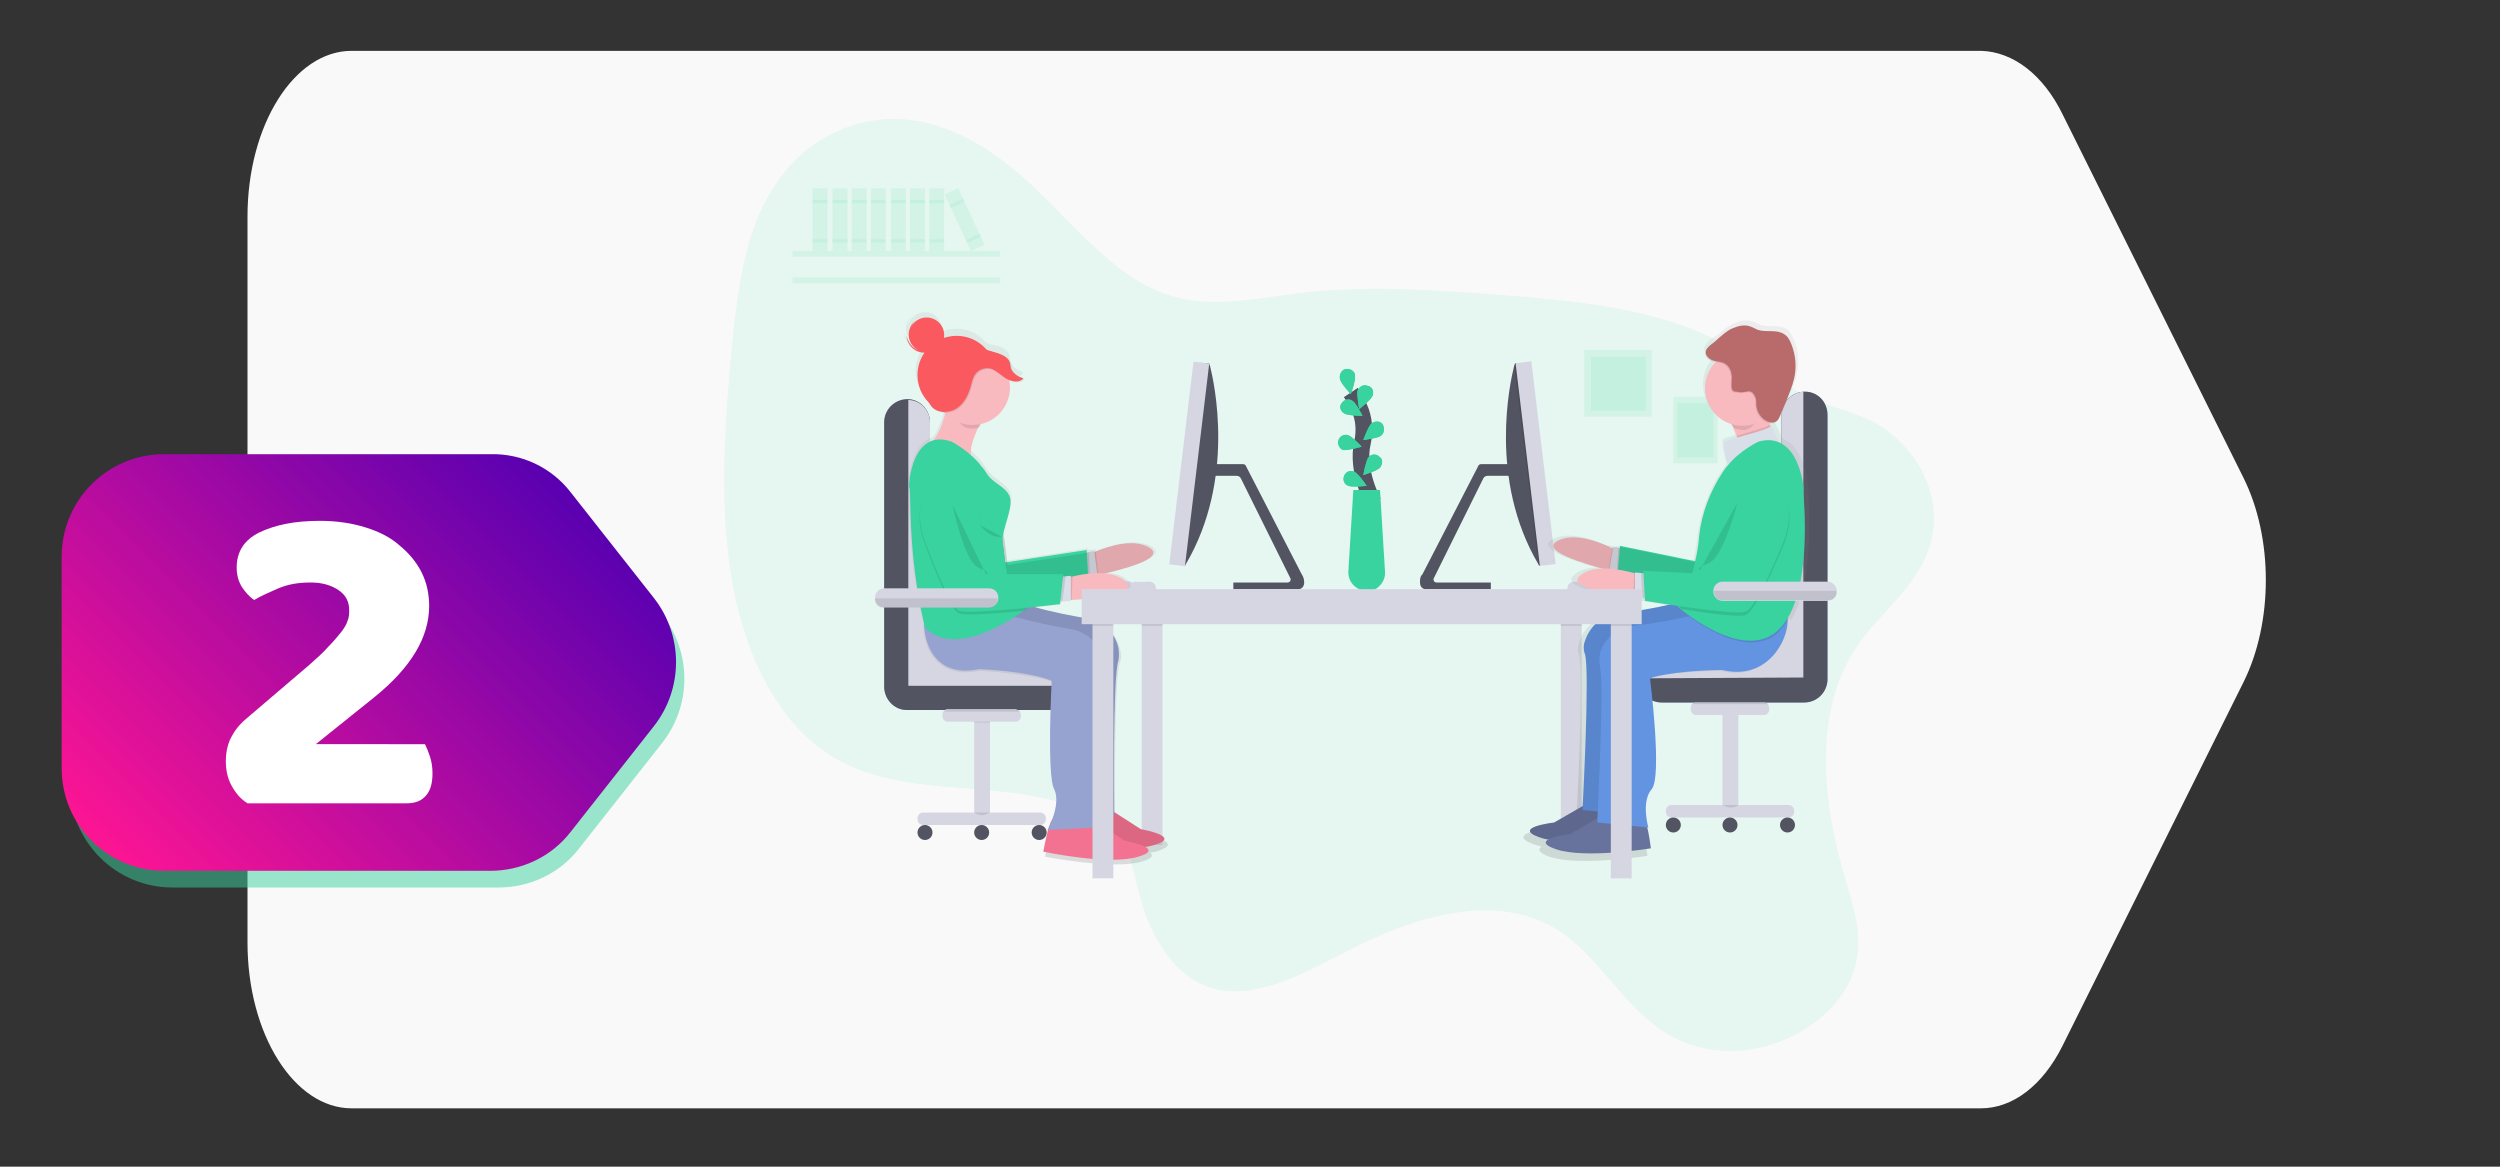 <?xml version="1.0" encoding="utf-8"?>
<!-- Generator: Adobe Illustrator 23.0.1, SVG Export Plug-In . SVG Version: 6.00 Build 0)  -->
<svg version="1.1" id="Camada_1" xmlns="http://www.w3.org/2000/svg" xmlns:xlink="http://www.w3.org/1999/xlink" x="0px" y="0px"
	 viewBox="0 0 300 140" style="enable-background:new 0 0 300 140;" xml:space="preserve">
<rect x="0" y="0" width="300" height="140" fill="#333333" stroke="none"/>
<style type="text/css">
	.st0{fill:#F9F9F9;}
	.st1{fill:#38D39F;fill-opacity:0.5;}
	.st2{fill:url(#SVGID_1_);}
	.st3{enable-background:new    ;}
	.st4{fill:#FFFFFF;}
	.st5{opacity:0.1;fill:#38D39F;enable-background:new    ;}
	.st6{fill:#D6D6E3;}
	.st7{fill:#AEBEE1;}
	.st8{fill:#535461;}
	.st9{opacity:0.1;enable-background:new    ;}
	.st10{fill:#E3EDF9;}
	.st11{fill:url(#SVGID_2_);}
	.st12{fill:#F8B9BF;}
	.st13{fill:#D9DFE8;}
	.st14{fill:#38D39F;}
	.st15{opacity:0.1;}
	.st16{fill:#68739D;}
	.st17{fill:#6394E2;}
	.st18{fill:#B96B6B;}
	.st19{fill:none;stroke:#535461;stroke-width:2;stroke-miterlimit:10;}
	.st20{fill:url(#SVGID_3_);}
	.st21{fill:#FA595F;}
	.st22{fill:#F37291;}
	.st23{fill:#96A2D0;}
</style>
<g>
	<g>
		<path class="st0" d="M247.5,13.7l21.7,43.6c3.6,7.2,3.6,17.4,0,24.6l-21.7,43.6c-2.4,4.8-6,7.5-9.8,7.5H42.2
			c-6.9,0-12.5-8.9-12.5-19.9V26c0-11,5.6-19.9,12.5-19.9h195.5C241.6,6.2,245.2,9,247.5,13.7z"/>
		<path class="st1" d="M69.5,61.1l10,12.7c3.5,4.5,3.5,10.8,0,15.3l-10,12.7c-2.3,3-5.9,4.7-9.7,4.7H20.7c-6.8,0-12.3-5.5-12.3-12.3
			V68.8c0-6.8,5.5-12.3,12.3-12.3h39.1C63.6,56.4,67.2,58.1,69.5,61.1z"/>
		
			<linearGradient id="SVGID_1_" gradientUnits="userSpaceOnUse" x1="2089.973" y1="413.016" x2="2139.695" y2="462.737" gradientTransform="matrix(0 -1 1 0 -398.58 2194.309)">
			<stop  offset="0" style="stop-color:#FD1593"/>
			<stop  offset="1" style="stop-color:#5900B1"/>
		</linearGradient>
		<path class="st2" d="M68.5,59.1l10,12.7c3.5,4.5,3.5,10.8,0,15.3l-10,12.7c-2.3,3-5.9,4.7-9.7,4.7H19.7c-6.8,0-12.3-5.5-12.3-12.3
			V66.8c0-6.8,5.5-12.3,12.3-12.3h39.1C62.6,54.4,66.2,56.1,68.5,59.1z"/>
	</g>
	<g class="st3">
		<path class="st4" d="M38.4,62.5c2.1,0,3.9,0.3,5.5,0.8s3,1.2,4.1,2.2c1.1,0.9,2,2,2.6,3.2s0.9,2.6,0.9,4c0,3.8-2.2,7.4-6.5,10.9
			l-7.1,5.7H51c0.2,0.4,0.4,0.9,0.6,1.5c0.2,0.6,0.3,1.3,0.3,2c0,1.3-0.3,2.2-0.9,2.8c-0.6,0.6-1.3,0.8-2.3,0.8h-19
			c-0.8-0.5-1.4-1.2-1.9-2.1s-0.7-1.9-0.7-3c0-1.2,0.3-2.3,0.8-3.1c0.5-0.9,1.1-1.5,1.7-2l7.5-6.4c0.9-0.8,1.7-1.5,2.3-2.2
			c0.6-0.6,1.1-1.2,1.5-1.7s0.7-1,0.8-1.4c0.2-0.4,0.2-0.9,0.2-1.3c0-1-0.4-1.8-1.3-2.4c-0.9-0.6-2-0.9-3.3-0.9
			c-1.5,0-2.7,0.2-3.9,0.7c-1.1,0.5-2.1,0.9-2.9,1.4c-0.6-0.4-1.1-1-1.5-1.6c-0.4-0.7-0.6-1.4-0.6-2.3c0-1.9,0.9-3.3,2.7-4.2
			C33,63,35.3,62.5,38.4,62.5z"/>
	</g>
</g>
<g>
	<title>co-working</title>
	<path class="st5" d="M222.8,77.6c-5.4,8-4,19.2-1.3,28.1c0.9,3,1.9,6.1,1.3,9.4c-0.7,4-3.8,7.1-6.9,8.8c-5.7,3.2-12.3,2.9-17.1-0.7
		c-4.2-3.1-7.1-8.3-11.4-11.3c-7.2-4.9-16.8-2.3-25.1,1.9c-5.9,3-12.3,6.8-17.9,4.4c-3.9-1.7-6.5-6.2-7.7-11c-0.6-2.3-1-4.9-2.3-6.7
		c-0.8-1.1-1.8-1.8-2.9-2.4c-9.8-5.5-22.8-1.4-32.2-7.7c-6.4-4.2-10.2-12.6-11.6-21.6S87,50.3,87.9,40.9c0.7-6.7,1.6-13.8,5.4-19.1
		c3.9-5.7,10.3-8.1,15.9-7.4c5.6,0.7,10.6,4,14.9,8.1c5.4,5.1,10.3,11.5,17.1,13.2c4.7,1.2,9.7,0.1,14.6-0.5
		c8.2-1,16.3-0.4,24.3,0.2c7.7,0.6,15.5,1.3,22.7,4c5.1,1.9,9.1,5.6,13.9,8.1c3.1,1.6,6.6,1.9,9.5,4c3.6,2.6,6.8,7.3,5.6,13.2
		C230.4,70.3,225.6,73.4,222.8,77.6z"/>
	<rect x="200.8" y="47.6" class="st5" width="5.3" height="8"/>
	<rect x="201.3" y="48.4" class="st5" width="4.3" height="6.5"/>
	<rect x="190.1" y="42" class="st5" width="8.1" height="8"/>
	<rect x="190.9" y="42.8" class="st5" width="6.6" height="6.5"/>
	<rect x="95.1" y="30.1" class="st5" width="24.9" height="0.7"/>
	<rect x="95.1" y="33.3" class="st5" width="24.9" height="0.7"/>
	<rect x="137" y="73" class="st6" width="2.5" height="28.4"/>
	<path class="st7" d="M213.8,76V49.8c0-1.5,1.2-2.8,2.8-2.8l0,0c1.5,0,2.7,1.2,2.7,2.8v31.7c0,1.5-1.2,2.8-2.8,2.8l0,0h-17.1
		c-1.5,0-2.8-1.2-2.8-2.8l0,0l0,0c0-1.5,1.2-2.8,2.8-2.8l0,0H211C212.6,78.8,213.8,77.5,213.8,76z"/>
	<path class="st8" d="M213.8,76V49.8c0-1.5,1.2-2.8,2.8-2.8l0,0c1.5,0,2.7,1.2,2.7,2.8v31.7c0,1.5-1.2,2.8-2.8,2.8l0,0h-17.1
		c-1.5,0-2.8-1.2-2.8-2.8l0,0l0,0c0-1.5,1.2-2.8,2.8-2.8l0,0H211C212.6,78.8,213.8,77.5,213.8,76z"/>
	<path class="st6" d="M196.7,81.4c0.1-1.5,1.3-2.6,2.7-2.6H211c1.5,0,2.8-1.2,2.8-2.8l0,0V49.8c0-1.5,1.2-2.7,2.6-2.8v34.3
		L196.7,81.4L196.7,81.4z"/>
	<path class="st7" d="M111.6,76.9V50.7c0-1.5-1.2-2.8-2.7-2.8l0,0c-1.5,0-2.8,1.2-2.8,2.8v31.7c0,1.5,1.2,2.8,2.7,2.8l0,0h17.1
		c1.5,0,2.8-1.2,2.8-2.8l0,0c0-1.5-1.2-2.8-2.8-2.8h-11.6C112.9,79.7,111.6,78.4,111.6,76.9L111.6,76.9z"/>
	<path class="st8" d="M111.6,76.9V50.7c0-1.5-1.2-2.8-2.7-2.8l0,0c-1.5,0-2.8,1.2-2.8,2.8v31.7c0,1.5,1.2,2.8,2.7,2.8l0,0h17.1
		c1.5,0,2.8-1.2,2.8-2.8l0,0c0-1.5-1.2-2.8-2.8-2.8h-11.6C112.9,79.7,111.6,78.4,111.6,76.9L111.6,76.9z"/>
	<path class="st6" d="M128.7,82.3c-0.1-1.5-1.3-2.6-2.7-2.6h-11.6c-1.5,0-2.8-1.2-2.8-2.8l0,0V50.7c0-1.5-1.2-2.7-2.6-2.7v34.3
		H128.7z"/>
	<rect x="187.3" y="73" class="st6" width="2.5" height="29.1"/>
	<rect x="137" y="73" class="st9" width="2.5" height="2.1"/>
	<rect x="187.3" y="73" class="st9" width="2.5" height="2.1"/>
	<path class="st9" d="M146.1,55.7c0,0.4-0.1,0.9-0.2,1.4h-0.4v-1.4H146.1z"/>
	<path class="st8" d="M156.5,69.9c0,0.5-0.3,0.8-0.7,0.8H148v-0.8h6.5c0.3,0,0.5-0.3,0.3-0.6l-5.9-11.9c-0.1-0.2-0.3-0.3-0.5-0.3
		h-2.9v-1.4h3.7c0.1,0,0.3,0.1,0.3,0.2l6.7,13C156.4,69.2,156.5,69.5,156.5,69.9z"/>
	<path class="st8" d="M142.3,67.7l-0.1,0.2l-1-0.7l3.1-23.6h0.8c0,0,0,0.1,0.1,0.3C145.7,45.9,148.3,57.5,142.3,67.7z"/>
	<path class="st9" d="M145.1,43.9l-2.9,23.8l-0.1,0.2l-1-0.7l3.1-23.6h0.8C145,43.6,145.1,43.7,145.1,43.9z"/>
	
		<rect x="130.4" y="54.7" transform="matrix(0.119 -0.993 0.993 0.119 70.474 190.699)" class="st6" width="24.5" height="1.9"/>
	<path class="st10" d="M133.9,69.9c0,0.1-0.1,0.2-0.2,0.2h-0.3c-0.1,0-0.2-0.1-0.2-0.2l0,0c0-0.1,0.1-0.2,0.2-0.2h0.3
		C133.8,69.7,133.8,69.7,133.9,69.9C133.9,69.8,133.9,69.9,133.9,69.9z"/>
	<path class="st10" d="M134.9,69.9c0,0.1-0.1,0.2-0.2,0.2h-0.3c-0.1,0-0.2-0.1-0.2-0.2c0,0,0,0,0-0.1c0,0,0-0.1,0.1-0.1
		c0,0,0.1-0.1,0.2-0.1h0.3C134.7,69.7,134.8,69.7,134.9,69.9C134.9,69.8,134.9,69.8,134.9,69.9z"/>
	<path class="st10" d="M135.8,69.9c0,0.1-0.1,0.2-0.2,0.2h-0.3c-0.1,0-0.2-0.1-0.2-0.2v-0.1c0-0.1,0.1-0.1,0.2-0.1h0.3
		C135.7,69.7,135.8,69.8,135.8,69.9L135.8,69.9L135.8,69.9z"/>
	<path class="st10" d="M136.8,69.9c0,0.1-0.1,0.2-0.2,0.2h-0.3c-0.1,0-0.2-0.1-0.2-0.2v-0.1l0,0c0,0,0.1-0.1,0.2-0.1h0.3
		C136.7,69.7,136.7,69.7,136.8,69.9C136.7,69.8,136.8,69.8,136.8,69.9z"/>
	<path class="st9" d="M133.9,69.8C133.9,69.8,133.9,69.9,133.9,69.8c0,0.2-0.1,0.3-0.2,0.3h-0.3c-0.1,0-0.2-0.1-0.2-0.2l0,0
		L133.9,69.8z"/>
	<path class="st9" d="M134.9,69.8L134.9,69.8c0,0.2-0.1,0.3-0.2,0.3h-0.3c-0.1,0-0.2-0.1-0.2-0.2c0,0,0,0,0-0.1L134.9,69.8z"/>
	<path class="st9" d="M135.7,69.8L135.7,69.8c0,0.2-0.1,0.3-0.2,0.3h-0.3c-0.1,0-0.2-0.1-0.2-0.2v-0.1H135.7z"/>
	<path class="st9" d="M136.8,69.9c0,0.1-0.1,0.2-0.2,0.2h-0.3c-0.1,0-0.2-0.1-0.2-0.2v-0.1L136.8,69.9
		C136.7,69.8,136.8,69.8,136.8,69.9z"/>
	<path class="st6" d="M138.7,70.8h-6.4v-0.3c0-0.3,0.2-0.5,0.5-0.5l5.1-0.2c0.4,0,0.8,0.3,0.8,0.7l0,0L138.7,70.8z"/>
	<path class="st8" d="M170.4,69.9c0,0.5,0.3,0.8,0.7,0.8h7.8v-0.8h-6.5c-0.3,0-0.5-0.3-0.3-0.6l5.9-11.9c0.1-0.2,0.3-0.3,0.5-0.3
		h2.9v-1.4h-3.7c-0.1,0-0.3,0.1-0.3,0.2l-6.7,13C170.4,69.2,170.4,69.5,170.4,69.9z"/>
	<path class="st8" d="M184.6,67.7l0.1,0.2l1-0.7l-3.1-23.6h-0.8c0,0,0,0.1-0.1,0.3C181.2,45.9,178.6,57.5,184.6,67.7z"/>
	<path class="st9" d="M181.7,43.9l2.9,23.8l0.1,0.2l1-0.7l-3.1-23.6h-0.8C181.8,43.6,181.8,43.7,181.7,43.9z"/>
	
		<rect x="183.3" y="43.4" transform="matrix(0.993 -0.119 0.119 0.993 -5.31 22.302)" class="st6" width="1.9" height="24.5"/>
	<path class="st10" d="M193,69.9c0,0.1,0.1,0.2,0.2,0.2h0.3c0.1,0,0.2-0.1,0.2-0.2l0,0l0,0c0-0.1-0.1-0.2-0.2-0.2h-0.3
		C193.1,69.7,193,69.7,193,69.9C193,69.8,193,69.9,193,69.9z"/>
	<path class="st10" d="M192,69.9c0,0.1,0.1,0.2,0.2,0.2h0.3c0.1,0,0.2-0.1,0.2-0.2l0,0c0,0,0,0,0-0.1c0,0,0-0.1-0.1-0.1
		c0,0-0.1-0.1-0.2-0.1h-0.3C192.1,69.7,192,69.7,192,69.9C192,69.8,192,69.8,192,69.9z"/>
	<path class="st10" d="M191.1,69.9c0,0.1,0.1,0.2,0.2,0.2h0.3c0.1,0,0.2-0.1,0.2-0.2l0,0v-0.1c0-0.1-0.1-0.1-0.2-0.1h-0.3
		C191.2,69.7,191.1,69.8,191.1,69.9L191.1,69.9L191.1,69.9z"/>
	<path class="st10" d="M190.1,69.9c0,0.1,0.1,0.2,0.2,0.2h0.3c0.1,0,0.2-0.1,0.2-0.2v-0.1l0,0c0,0-0.1-0.1-0.2-0.1h-0.3
		C190.2,69.7,190.2,69.7,190.1,69.9C190.1,69.8,190.1,69.8,190.1,69.9z"/>
	<path class="st9" d="M193,69.8C193,69.8,193,69.9,193,69.8c0,0.2,0.1,0.3,0.2,0.3h0.3c0.1,0,0.2-0.1,0.2-0.2l0,0l0,0L193,69.8z"/>
	<path class="st9" d="M192,69.8L192,69.8c0,0.2,0.1,0.3,0.2,0.3h0.3c0.1,0,0.2-0.1,0.2-0.2l0,0c0,0,0,0,0-0.1L192,69.8z"/>
	<path class="st9" d="M191.1,69.8L191.1,69.8c0,0.2,0.1,0.3,0.2,0.3h0.3c0.1,0,0.2-0.1,0.2-0.2l0,0v-0.1H191.1z"/>
	<path class="st9" d="M190.1,69.9c0,0.1,0.1,0.2,0.2,0.2h0.3c0.1,0,0.2-0.1,0.2-0.2v-0.1L190.1,69.9
		C190.1,69.8,190.1,69.8,190.1,69.9z"/>
	<path class="st6" d="M188.1,70.8h6.4v-0.3c0-0.3-0.2-0.5-0.5-0.5l-5.1-0.2c-0.4,0-0.8,0.3-0.8,0.7l0,0L188.1,70.8z"/>
	
		<linearGradient id="SVGID_2_" gradientUnits="userSpaceOnUse" x1="236.041" y1="163.851" x2="236.041" y2="97.14" gradientTransform="matrix(1 9.000000e-02 -9.000000e-02 1 -23.37 -80.86)">
		<stop  offset="0" style="stop-color:#808080;stop-opacity:0.25"/>
		<stop  offset="0.54" style="stop-color:#808080;stop-opacity:0.12"/>
		<stop  offset="1" style="stop-color:#808080;stop-opacity:0.1"/>
	</linearGradient>
	<path class="st11" d="M215,74.3c3-5.1,1.9-15.3,2-15.5s-0.3-5-3.1-6.2c-0.5-1-1-2.1-1-2.1s-0.1,0.1-0.2,0.1c0-0.1,0-0.1-0.1-0.2
		c0-0.1-0.1-0.2-0.1-0.3c0.1,0,0.2,0,0.2,0.1c0.2,0.1,0.4,0,0.6-0.1c0.1,0,0.1-0.1,0.2-0.1c0.2-0.1,0.3-0.4,0.4-0.6l0.8-1.9
		c0.4-0.9,0.7-1.7,0.9-2.6c0.3-1.4,0.2-2.8-0.3-4.1c-0.2-0.5-0.5-1-0.9-1.3c-0.9-0.6-2.1-0.2-3.1-0.5c-0.3-0.1-0.6-0.3-1-0.4
		c-0.7-0.3-1.5-0.1-2.2,0.2s-1.3,0.8-1.9,1.3c-0.3,0.2-0.8,0.5-1.1,0.8s-0.6,0.6-0.6,1c0.1,0.5,0.6,0.8,1,0.9c0.1,0,0.2,0,0.2,0
		c-1.8,1.8-1.8,4.8,0,6.6c0.5,0.5,1.2,0.9,1.9,1.2c0.2,0.5,0.5,0.9,0.6,1.4c0,0.1,0,0.1,0.1,0.2c-0.8,0.2-1.4,0.4-1.5,0.5
		c-0.4,0.3,0.4,3,0.4,3c-0.2,0.3-0.4,0.5-0.6,0.8c-1.6,2.4-2.5,5-2.9,7.8c-0.1,1-0.3,2.1-0.5,3.1l-9.3-1.9v0.2l-0.2-0.1l0,0
		l-0.7-0.2v0.2l-0.1-0.1c-1.7-0.8-4.6-1.8-6.6-0.8c-2.1,1.1,2.4,2.6,5.3,3.4c-1,0-1.9,0.3-2.6,0.8c-2.1,1.6,3.8,2.4,6.6,2.7h0.1v0.1
		l1,0.1h0.2v0.3c0,0,1.4,0.2,3.2,0.5c-2.1,0.5-4.7,0.9-6.5,1.1c-1.9,0.2-3.6,1.6-4.1,3.4c-0.2,0.5-0.2,1.1,0,1.6
		c0.5,1.9-0.1,15.7-0.3,18.7l-3.4,2c0,0-5.3,0.6-1.8,1.9c0.3,0.1,0.6,0.2,1,0.3c-0.5,0.3-0.4,0.7,0.9,1.2c3.5,1.2,11.8-0.1,11.8-0.1
		s-0.2-1.5-0.5-2.7h0.1c0,0-0.9-3.2,0.4-4.8s-0.2-13.7-0.2-13.7s2.3-0.9,9-1c5.4,1.4,8.1-3.6,8.1-6.2C215,74.4,215,74.3,215,74.3z"
		/>
	<path class="st12" d="M194.8,66.4l-0.6,2.3c0,0-0.5-0.1-1.3-0.3c-2.6-0.7-8.2-2.3-6-3.5c1.9-1,4.7,0,6.4,0.8
		c0.6,0.3,1.1,0.5,1.3,0.7C194.8,66.4,194.8,66.4,194.8,66.4z"/>
	<path class="st9" d="M194.7,67.1l-0.4,1.7c0,0-0.5-0.1-1.3-0.3l0.5-2.8c0.6,0.3,1.1,0.5,1.3,0.7L194.7,67.1z"/>
	<polygon class="st13" points="194.7,68.9 193.1,68.5 193.6,65.6 194.9,65.9 	"/>
	<polygon class="st9" points="194.7,68.9 194,68.7 194.2,65.7 194.9,65.9 	"/>
	<path class="st14" d="M210.2,56.7c0,0-3.1-1.8-4.5,3.3s-1.5,7.5-1.5,7.5l-9.8-2l-0.3,3.6c0,0,10.4,3.4,11.7,3.1
		c1.3-0.2,5.6-7.4,5.6-7.4S215.4,59.3,210.2,56.7z"/>
	<g class="st15">
		<path d="M194.8,66.4l-0.6,2.3c0,0-0.5-0.1-1.3-0.3c-2.6-0.7-8.2-2.3-6-3.5c1.9-1,4.7,0,6.4,0.8c0.6,0.3,1.1,0.5,1.3,0.7
			C194.8,66.4,194.8,66.4,194.8,66.4z"/>
		<path class="st9" d="M194.7,67.1l-0.4,1.7c0,0-0.5-0.1-1.3-0.3l0.5-2.8c0.6,0.3,1.1,0.5,1.3,0.7L194.7,67.1z"/>
		<polygon points="194.7,68.9 193.1,68.5 193.6,65.6 194.9,65.9 		"/>
		<polygon class="st9" points="194.7,68.9 194,68.7 194.2,65.7 194.9,65.9 		"/>
		<path d="M210.2,56.8c0,0-3.1-1.8-4.5,3.3s-1.5,7.5-1.5,7.5l-9.8-2l-0.3,3.6c0,0,10.4,3.4,11.7,3.1c1.3-0.2,5.6-7.4,5.6-7.4
			S215.4,59.5,210.2,56.8z"/>
	</g>
	<path class="st16" d="M190.5,96.4l-4,2.3c0,0-5.2,0.6-1.7,1.8s11.4-0.1,11.4-0.1s-0.4-3.6-1.1-4.1
		C194.6,95.9,190.5,96.4,190.5,96.4z"/>
	<path class="st17" d="M206.1,70.6c0,0-2,1-5.5,1.9c-2.1,0.5-4.6,0.9-6.4,1.1c-1.9,0.2-3.4,1.5-4,3.3c-0.2,0.5-0.2,1.1,0,1.6
		c0.6,2.1-0.3,18.7-0.3,18.7l6.1,0.6c0,0-0.8-3.1,0.4-4.6s-0.2-13.3-0.2-13.3s2.2-0.9,8.7-1c6.1,1.6,8.6-5.1,7.6-7
		S206.1,70.6,206.1,70.6z"/>
	<g class="st15">
		<path d="M190.5,96.4l-4,2.3c0,0-5.2,0.6-1.7,1.8s11.4-0.1,11.4-0.1s-0.4-3.6-1.1-4.1C194.6,95.9,190.5,96.4,190.5,96.4z"/>
		<path d="M206.1,70.6c0,0-2,1-5.5,1.9c-2.1,0.5-4.6,0.9-6.4,1.1c-1.9,0.2-3.4,1.5-4,3.3c-0.2,0.5-0.2,1.1,0,1.6
			c0.6,2.1-0.3,18.7-0.3,18.7l6.1,0.6c0,0-0.8-3.1,0.4-4.6s-0.2-13.3-0.2-13.3s2.2-0.9,8.7-1c6.1,1.6,8.6-5.1,7.6-7
			S206.1,70.6,206.1,70.6z"/>
	</g>
	<path class="st16" d="M192.4,97.8l-4,2.3c0,0-5.2,0.6-1.7,1.8s11.4-0.1,11.4-0.1s-0.4-3.6-1.1-4.1
		C196.5,97.3,192.4,97.8,192.4,97.8z"/>
	<path class="st17" d="M206.7,80.4c-6.6,0.1-8.7,1-8.7,1s1.5,11.8,0.2,13.3s-0.4,4.6-0.4,4.6l-6.1-0.6c0,0,0-0.2,0-0.5
		c0.1-2.9,0.8-16.3,0.3-18.2c-0.1-0.5-0.1-1.1,0-1.6c0.5-1.8,2.1-3.1,4-3.3c1.8-0.2,4.4-0.6,6.4-1.1h0.1c3.5-0.9,5.4-1.9,5.4-1.9
		s5.5-0.5,6.4,1.4c0.1,0.3,0.2,0.6,0.2,0.9C214.6,76.9,212,81.7,206.7,80.4z"/>
	<path class="st12" d="M197.6,69.3l-0.2,2.4c0,0-0.5,0-1.3-0.1c-2.7-0.3-8.4-1.1-6.4-2.6c1.7-1.3,4.7-0.7,6.5-0.2
		C196.8,69,197.3,69.2,197.6,69.3C197.6,69.3,197.6,69.3,197.6,69.3z"/>
	<path class="st12" d="M213.7,53.6c0,0-0.8,0.6-1.8,1.3c-1.1,0.2-2.3,0.4-3.3,0.6c0.3-1,0.1-2.2-0.2-3.2c-0.4-1.1-0.9-2.1-1.6-3
		l5.5-1.7c-0.4,1.1-0.2,2.3,0.1,3.4C212.7,52,213.1,52.8,213.7,53.6z"/>
	<path class="st9" d="M197.5,70l-0.2,1.7c0,0-0.5,0-1.3-0.1l0.1-2.8c0.6,0.2,1.1,0.4,1.4,0.5V70z"/>
	<polygon class="st13" points="197.8,71.8 196.2,71.7 196.2,68.7 197.5,68.8 	"/>
	<path class="st9" d="M213.7,53.6c0,0-0.8,0.6-1.8,1.3c-1.1,0.2-2.3,0.4-3.3,0.6c0.3-1,0.1-2.2-0.2-3.2c1.3-0.4,3.3-0.9,4-1.3
		C212.7,52,213.1,52.8,213.7,53.6z"/>
	<path class="st13" d="M212.6,51.1c0,0,0.9,2.1,1.5,3s-6.7,1.8-6.7,1.8s-0.8-2.6-0.4-2.9C207.3,52.7,212,51.7,212.6,51.1z"/>
	<path class="st9" d="M214.6,74.3c-0.3,0.5-0.7,1-1.1,1.5c-3.2,3.1-8.5-0.1-10.9-1.9C206.1,73,208,72,208,72s5.5-0.5,6.4,1.4
		C214.5,73.7,214.6,74,214.6,74.3z"/>
	<path class="st14" d="M213.4,75.6c-3.7,3.5-10-1.1-11.7-2.5c-0.3-0.2-0.4-0.4-0.4-0.4c0.7-0.6,1.3-2,1.7-3.6s0.8-3.2,0.9-4.8
		c0.3-2.7,1.3-5.3,2.8-7.6c0.2-0.3,0.4-0.6,0.6-0.8c1.4-1.8,3.7-2.9,3.7-2.9c4.9-1.4,5.6,5.8,5.4,6.1
		C216.4,59.3,217.7,71.6,213.4,75.6z"/>
	<path class="st9" d="M213.9,65.7c0,0-3.2,7.7-4.4,8.1c-0.7,0.3-4.6-0.2-7.7-0.7c-0.3-0.2-0.4-0.4-0.4-0.4c0.7-0.6,1.3-2,1.7-3.6
		l4.1,0.2c0,0-0.2-2.4,0.4-7.6c0.6-5.3,3.9-4,3.9-4C216.9,59.6,213.9,65.7,213.9,65.7z"/>
	<polygon class="st9" points="197.8,71.8 197.1,71.8 196.9,68.7 197.5,68.8 	"/>
	<path class="st14" d="M211.4,57.4c0,0-3.3-1.3-3.9,4c-0.6,5.3-0.4,7.6-0.4,7.6l-9.9-0.5l0.2,3.6c0,0,10.8,1.8,12.1,1.3
		c1.3-0.4,4.4-8.1,4.4-8.1S216.8,59.3,211.4,57.4z"/>
	<path class="st9" d="M211.6,49.6c-0.1-0.8,0.7-0.8,1-1.5l-5.5,1.7c0.4,0.5,0.7,1.1,1,1.6c0.3,0.1,0.6,0.1,0.9,0.2
		C210.3,51.7,210.7,50.4,211.6,49.6z"/>
	<circle class="st12" cx="209.1" cy="46.6" r="4.5"/>
	<path class="st9" d="M204.6,42.5c0.1,0.5,0.6,0.8,1,0.9s1,0.1,1.4,0.4c0.6,0.4,0.8,1.3,0.7,2c0,0.4-0.1,1,0.2,1.2
		c0.1,0.1,0.2,0.1,0.4,0.1c0.4,0.1,0.7,0.1,1.1,0c0.2,0,0.4-0.1,0.6,0c0.3,0.1,0.5,0.5,0.6,0.8s0,0.7,0.1,1.1
		c0.2,0.9,0.8,1.6,1.7,1.8c0.2,0,0.4,0,0.6-0.1c0.2-0.1,0.4-0.4,0.5-0.7l0.8-1.9c0.3-0.8,0.7-1.7,0.9-2.6c0.3-1.3,0.2-2.7-0.3-4
		c-0.2-0.5-0.4-1-0.9-1.3c-0.9-0.6-2.1-0.2-3.1-0.5c-0.3-0.1-0.6-0.3-0.9-0.4c-0.7-0.3-1.5-0.1-2.2,0.2s-1.2,0.8-1.8,1.3
		C205.6,41.3,204.5,41.7,204.6,42.5z"/>
	<path class="st18" d="M204.7,42.4c0.1,0.5,0.6,0.8,1,0.9c0.5,0.1,1,0.1,1.4,0.4c0.6,0.4,0.8,1.3,0.7,2c0,0.4-0.1,1,0.2,1.2
		c0.1,0.1,0.2,0.1,0.4,0.1c0.4,0.1,0.7,0.1,1.1,0c0.2,0,0.4-0.1,0.6,0c0.3,0.1,0.5,0.5,0.6,0.8s0,0.7,0.1,1.1
		c0.2,0.9,0.8,1.6,1.7,1.8c0.2,0,0.4,0,0.6-0.1c0.2-0.1,0.4-0.4,0.5-0.7l0.8-1.9c0.3-0.8,0.7-1.7,0.9-2.6c0.3-1.3,0.2-2.7-0.3-4
		c-0.2-0.5-0.4-1-0.9-1.3c-0.9-0.6-2.1-0.2-3.1-0.5c-0.3-0.1-0.6-0.3-0.9-0.4c-0.7-0.3-1.5-0.1-2.2,0.2s-1.2,0.8-1.8,1.3
		C205.7,41.2,204.6,41.6,204.7,42.4z"/>
	<path class="st9" d="M208.5,60.3c0,0-1.7,6.7-3.5,7.3c-1.7,0.6-1,0.8-1,0.8"/>
	<rect x="206.7" y="84.9" class="st6" width="1.9" height="12.4"/>
	<rect x="206.7" y="84.9" class="st9" width="1.9" height="0.9"/>
	<path class="st6" d="M202.9,84.9v0.3c0,0.3,0.3,0.6,0.6,0.6l0,0h8.2c0.3,0,0.6-0.3,0.6-0.6l0,0v-0.3c0-0.3-0.3-0.6-0.6-0.6l0,0
		h-8.2C203.2,84.3,202.9,84.5,202.9,84.9L202.9,84.9z"/>
	<path class="st9" d="M203.1,84.5h9.1c-0.1-0.1-0.3-0.2-0.5-0.2h-8.2C203.3,84.3,203.2,84.3,203.1,84.5z"/>
	<path class="st6" d="M200.6,96.6h14c0.4,0,0.7,0.3,0.7,0.7v0.1c0,0.4-0.3,0.7-0.7,0.7h-14c-0.4,0-0.7-0.3-0.7-0.7v-0.1
		C199.9,96.9,200.2,96.6,200.6,96.6z"/>
	<circle class="st8" cx="214.5" cy="99" r="0.9"/>
	<circle class="st8" cx="200.8" cy="99" r="0.9"/>
	<circle class="st8" cx="207.6" cy="99" r="0.9"/>
	<path class="st6" d="M206.7,69.8h12.6c0.6,0,1.1,0.5,1.1,1.1V71c0,0.6-0.5,1.1-1.1,1.1h-12.6c-0.6,0-1.1-0.5-1.1-1.1v-0.1
		C205.6,70.3,206.1,69.8,206.7,69.8z"/>
	<path class="st9" d="M208.6,96.6c0,0-0.7,0.7-1.9,0"/>
	<path class="st9" d="M220.4,70.9v0.2c0,0.5-0.4,0.9-0.9,0.9h-12.9c-0.5,0-0.9-0.4-0.9-0.9v-0.2H220.4z"/>
	<rect x="193.3" y="73" class="st6" width="2.5" height="32.4"/>
	<rect x="193.3" y="73" class="st9" width="2.5" height="2.1"/>
	<rect x="116.9" y="85.8" class="st6" width="1.9" height="12.4"/>
	<rect x="116.9" y="85.8" class="st9" width="1.9" height="0.9"/>
	<path class="st6" d="M122.5,85.8V86c0,0.3-0.3,0.6-0.6,0.6l0,0h-8.2c-0.3,0-0.6-0.3-0.6-0.6l0,0v-0.3c0-0.3,0.3-0.6,0.6-0.6h8.2
		C122.2,85.2,122.5,85.4,122.5,85.8L122.5,85.8L122.5,85.8z"/>
	<path class="st9" d="M122.4,85.4h-9.1c0.1-0.1,0.3-0.2,0.5-0.2h8.2C122.1,85.2,122.3,85.2,122.4,85.4z"/>
	<path class="st6" d="M110.8,97.5h14c0.4,0,0.7,0.3,0.7,0.7v0.1c0,0.4-0.3,0.7-0.7,0.7h-14c-0.4,0-0.7-0.3-0.7-0.7v-0.1
		C110.1,97.8,110.4,97.5,110.8,97.5z"/>
	<circle class="st8" cx="111" cy="99.9" r="0.9"/>
	<circle class="st8" cx="124.7" cy="99.9" r="0.9"/>
	<circle class="st8" cx="117.8" cy="99.9" r="0.9"/>
	<path class="st9" d="M116.9,97.5c0,0,0.7,0.7,1.9,0"/>
	<path class="st19" d="M164.8,60.3c0,0-2.1-3.8-1.3-7.2c0.3-1.4,0.2-2.9-0.4-4.2c-0.3-0.6-0.6-1.2-1-1.8"/>
	<path class="st14" d="M162.6,45.1c0.1,0.5-0.5,2.2-0.5,2.2s-1.2-1.3-1.3-1.8s0.1-1,0.6-1.2c0.5-0.1,1,0.1,1.2,0.6
		C162.6,45,162.6,45,162.6,45.1L162.6,45.1z"/>
	<path class="st14" d="M164.7,47.5c-0.2,0.5-1.6,1.6-1.6,1.6s-0.3-1.7-0.2-2.2c0.2-0.5,0.7-0.8,1.2-0.6
		C164.7,46.4,164.9,47,164.7,47.5C164.8,47.5,164.7,47.5,164.7,47.5L164.7,47.5z"/>
	<path class="st14" d="M165.7,52.3c-0.4,0.3-2.1,0.5-2.1,0.5s0.6-1.7,1-2s1-0.3,1.3,0.1C166.2,51.4,166.1,52,165.7,52.3L165.7,52.3z
		"/>
	<path class="st14" d="M165.6,56.1c-0.3,0.4-2,0.9-2,0.9s0.3-1.7,0.6-2.1c0.3-0.4,0.9-0.5,1.3-0.1C165.9,55,166,55.6,165.6,56.1
		C165.7,56,165.7,56.1,165.6,56.1L165.6,56.1z"/>
	<path class="st14" d="M161.3,49.6c0.4,0.3,2.2,0.3,2.2,0.3s-0.8-1.6-1.2-1.8c-0.4-0.3-1-0.2-1.3,0.3
		C160.7,48.7,160.8,49.3,161.3,49.6C161.2,49.6,161.3,49.6,161.3,49.6L161.3,49.6z"/>
	<path class="st14" d="M161.2,54c0.5,0.1,2.2-0.4,2.2-0.4s-1.2-1.3-1.7-1.4c-0.5-0.1-1,0.2-1.1,0.7C160.5,53.4,160.8,53.9,161.2,54z
		"/>
	<path class="st14" d="M161.8,58.3c0.5,0.2,2.2,0,2.2,0s-1-1.5-1.5-1.7s-1,0-1.2,0.5S161.3,58.1,161.8,58.3L161.8,58.3z"/>
	<path class="st14" d="M162.6,45.1c0.1,0.5-0.5,2.2-0.5,2.2s-1.2-1.3-1.3-1.8s0.1-1,0.6-1.2c0.5-0.1,1,0.1,1.2,0.6
		C162.6,45,162.6,45,162.6,45.1L162.6,45.1z"/>
	<path class="st14" d="M164.7,47.5c-0.2,0.5-1.6,1.6-1.6,1.6s-0.3-1.7-0.2-2.2c0.2-0.5,0.7-0.8,1.2-0.6
		C164.7,46.4,164.9,47,164.7,47.5C164.8,47.5,164.7,47.5,164.7,47.5L164.7,47.5z"/>
	<path class="st14" d="M165.7,52.3c-0.4,0.3-2.1,0.5-2.1,0.5s0.6-1.7,1-2s1-0.3,1.3,0.1C166.2,51.4,166.1,52,165.7,52.3L165.7,52.3z
		"/>
	<path class="st14" d="M165.6,56.1c-0.3,0.4-2,0.9-2,0.9s0.3-1.7,0.6-2.1c0.3-0.4,0.9-0.5,1.3-0.1C165.9,55,166,55.6,165.6,56.1
		C165.7,56,165.7,56.1,165.6,56.1L165.6,56.1z"/>
	<path class="st14" d="M161.3,49.6c0.4,0.3,2.2,0.3,2.2,0.3s-0.8-1.6-1.2-1.8c-0.4-0.3-1-0.2-1.3,0.3
		C160.7,48.7,160.8,49.3,161.3,49.6C161.2,49.6,161.3,49.6,161.3,49.6L161.3,49.6z"/>
	<path class="st14" d="M161.2,54c0.5,0.1,2.2-0.4,2.2-0.4s-1.2-1.3-1.7-1.4c-0.5-0.1-1,0.2-1.1,0.7C160.5,53.4,160.8,53.9,161.2,54z
		"/>
	<path class="st14" d="M161.8,58.3c0.5,0.2,2.2,0,2.2,0s-1-1.5-1.5-1.7s-1,0-1.2,0.5S161.3,58.1,161.8,58.3L161.8,58.3z"/>
	<path class="st14" d="M164,70.9L164,70.9c-1.2,0-2.2-1-2.2-2.2v-0.1l0.6-9.8h3.2l0.6,9.8c0.1,1.2-0.9,2.3-2.1,2.4
		C164.1,70.9,164,70.9,164,70.9z"/>
	<rect x="97.5" y="22.6" class="st5" width="1.8" height="7.5"/>
	<rect x="99.9" y="22.6" class="st5" width="1.8" height="7.5"/>
	<rect x="102.2" y="22.6" class="st5" width="1.8" height="7.5"/>
	<rect x="104.5" y="22.6" class="st5" width="1.8" height="7.5"/>
	<rect x="109.2" y="22.6" class="st5" width="1.8" height="7.5"/>
	<rect x="111.5" y="22.6" class="st5" width="1.8" height="7.5"/>
	<rect x="97.5" y="24" class="st5" width="1.8" height="0.4"/>
	<rect x="97.5" y="28.7" class="st5" width="1.8" height="0.4"/>
	<rect x="99.9" y="24" class="st5" width="1.8" height="0.4"/>
	<rect x="99.9" y="28.7" class="st5" width="1.8" height="0.4"/>
	<rect x="102.2" y="24" class="st5" width="1.8" height="0.4"/>
	<rect x="102.2" y="28.7" class="st5" width="1.8" height="0.4"/>
	<rect x="104.5" y="24" class="st5" width="1.8" height="0.4"/>
	<rect x="104.5" y="28.7" class="st5" width="1.8" height="0.4"/>
	<rect x="106.9" y="24" class="st5" width="1.8" height="0.4"/>
	<rect x="106.9" y="28.7" class="st5" width="1.8" height="0.4"/>
	<rect x="109.2" y="24" class="st5" width="1.8" height="0.4"/>
	<rect x="109.2" y="28.7" class="st5" width="1.8" height="0.4"/>
	<rect x="111.5" y="24" class="st5" width="1.8" height="0.4"/>
	<rect x="111.5" y="28.7" class="st5" width="1.8" height="0.4"/>
	<rect x="106.9" y="22.6" class="st5" width="1.8" height="7.5"/>
	
		<rect x="114.9" y="22.6" transform="matrix(0.907 -0.42 0.42 0.907 -0.355 51.086)" class="st5" width="1.8" height="7.5"/>
	<rect x="114" y="24.2" transform="matrix(0.907 -0.42 0.42 0.907 0.38 50.526)" class="st5" width="1.8" height="0.4"/>
	<rect x="116" y="28.4" transform="matrix(0.907 -0.42 0.42 0.907 -1.195 51.745)" class="st5" width="1.8" height="0.4"/>
	
		<linearGradient id="SVGID_3_" gradientUnits="userSpaceOnUse" x1="163.969" y1="122.469" x2="163.969" y2="56.206" gradientTransform="matrix(1 0 0 1 -39.7 -18.74)">
		<stop  offset="0" style="stop-color:#808080;stop-opacity:0.25"/>
		<stop  offset="0.54" style="stop-color:#808080;stop-opacity:0.12"/>
		<stop  offset="1" style="stop-color:#808080;stop-opacity:0.1"/>
	</linearGradient>
	<path class="st20" d="M137.1,100.1l-3.3-2.1c0-3-0.1-16.7,0.6-18.5c0.2-0.5,0.2-1.1,0-1.6c-0.4-1.9-2-3.3-3.9-3.6
		c-1.8-0.3-4.3-0.8-6.4-1.4c1.8-0.2,3.2-0.4,3.2-0.4v-0.3l1.2-0.1V72h0.1c2.8-0.2,8.6-0.7,6.7-2.4c-0.7-0.6-1.6-0.8-2.5-0.9
		c2.9-0.7,7.4-1.9,5.4-3.1c-1.9-1.1-4.8-0.2-6.6,0.5h-0.1v-0.2l-0.7,0.1l0,0h-0.2v-0.2l-9.8,1.5c-0.1-1.1-0.2-2.2-0.4-3.3
		c0.2-1.5,1.2-3.6,0.9-4.7c-0.4-1.3-2.1-1.8-2.9-3c-0.2-0.3-0.4-0.6-0.6-0.9c-0.4-0.5-0.9-1-1.4-1.5c0-0.8,0.2-1.5,0.5-2.2
		c0.2-0.5,0.4-0.9,0.7-1.4c2.4-0.6,3.9-2.9,3.4-5.3c0.6,0.3,1.4,0.3,1.8-0.2l-0.2-0.1c0,0,0,0,0.1-0.1c-0.4-0.1-0.8-0.3-1.1-0.6
		c-0.1-0.1-0.1-0.2-0.2-0.3c-0.2-0.4-0.2-0.8-0.3-1.2c-0.1-0.2-0.2-0.3-0.3-0.4c-0.3-0.3-0.7-0.5-1.1-0.6c-0.5-0.1-1-0.2-1.4-0.4
		c-1.2-1.5-3.2-2-5.1-1.4L113,40c0.2-1.1-0.5-2.3-1.6-2.5s-2.2,0.5-2.5,1.6c0-0.5,0.2-0.9,0.6-1.3l-0.1,0.1c-0.9,0.8-0.9,2.1-0.1,3
		l0,0l0,0c0.1,0.2,0.3,0.3,0.5,0.5c-0.8-0.3-1.3-0.9-1.4-1.7v0.1c0.1,1.2,1.1,2.1,2.2,2l0,0h0.1l0,0c-1.2,1.8-1.1,4.3,0.4,5.9
		c0.1,0.2,0.2,0.4,0.3,0.5c0,0.1,0.1,0.1,0.2,0.2c0.4,0.4,0.8,0.6,1.4,0.6c0.1,0.1,0.2,0.2,0.3,0.3c-0.1,0.4-0.2,0.7-0.3,1.1
		c-0.3,0.7-0.6,1.4-1,2c-2.8,0.8-3,5.5-2.9,5.7s-0.4,7.7,1.7,16.7c-0.1,2.6,1.4,6.8,6.8,5.7c6.7,0.4,8.9,1.4,8.9,1.4
		s-0.6,11.6,0.3,13.3c0.6,1.1,0.2,2.6-0.3,3.7c-0.2,0.3-0.3,0.6-0.4,0.9s-0.2,0.4-0.2,0.4h0.1c-0.3,1.2-0.6,2.6-0.6,2.6
		s8.1,1.6,11.6,0.6c1.4-0.4,1.4-0.8,1-1.1c0.3,0,0.7-0.1,1-0.2C142.4,101,137.1,100.1,137.1,100.1z"/>
	<path class="st21" d="M119.5,45c0,2.6-2.1,4.7-4.7,4.7s-4.7-2.1-4.7-4.7c0-2.6,2.1-4.7,4.7-4.7S119.5,42.4,119.5,45z"/>
	<path class="st12" d="M130,66.9l0.5,2.4c0,0,0.5-0.1,1.3-0.3c2.7-0.6,8.3-2,6.1-3.3c-1.9-1.1-4.7-0.2-6.5,0.5
		c-0.6,0.3-1.1,0.5-1.3,0.6C130.1,66.9,130,66.9,130,66.9z"/>
	<path class="st9" d="M130.2,67.6l0.3,1.7c0,0,0.5-0.1,1.3-0.3l-0.3-2.8c-0.6,0.3-1.1,0.5-1.3,0.6V67.6z"/>
	<polygon class="st13" points="130.1,69.4 131.7,69.1 131.3,66.1 130,66.4 	"/>
	<polygon class="st9" points="130.1,69.4 130.8,69.3 130.7,66.3 130,66.4 	"/>
	<path class="st14" d="M115.1,56.5c0,0,3.2-1.6,4.3,3.5c1.1,5.2,1.2,7.5,1.2,7.5l9.8-1.5l0.2,3.6c0,0-10.6,2.9-11.9,2.6
		s-5.2-7.6-5.2-7.6S109.8,58.9,115.1,56.5z"/>
	<g class="st15">
		<path d="M130,66.9l0.5,2.4c0,0,0.5-0.1,1.3-0.3c2.7-0.6,8.3-2,6.1-3.3c-1.9-1.1-4.7-0.2-6.5,0.5c-0.6,0.3-1.1,0.5-1.3,0.6
			C130.1,66.9,130,66.9,130,66.9z"/>
		<path class="st9" d="M130.2,67.6l0.3,1.7c0,0,0.5-0.1,1.3-0.3l-0.3-2.8c-0.6,0.3-1.1,0.5-1.3,0.6V67.6z"/>
		<polygon points="130.1,69.4 131.7,69.1 131.3,66.1 130,66.4 		"/>
		<polygon class="st9" points="130.1,69.4 130.8,69.3 130.7,66.3 130,66.4 		"/>
		<path d="M115.4,56.8c0,0,3.2-1.6,4.3,3.5s1.2,7.5,1.2,7.5l9.8-1.5l0.2,3.6c0,0-10.6,2.9-11.9,2.6s-5.2-7.6-5.2-7.6
			S110.1,59.2,115.4,56.8z"/>
	</g>
	<path class="st22" d="M133,97l3.9,2.5c0,0,5.1,0.9,1.6,1.9c-3.5,1.1-11.4-0.6-11.4-0.6s0.6-3.6,1.2-4C129,96.3,133,97,133,97z"/>
	<path class="st23" d="M118.6,70.6c0,0,1.9,1.1,5.4,2.2c2,0.6,4.6,1.1,6.4,1.4c1.9,0.3,3.4,1.7,3.8,3.5c0.1,0.5,0.1,1.1,0,1.6
		c-0.7,2-0.5,18.7-0.5,18.7l-6.1,0.3c0,0,1-3-0.2-4.6c-1.2-1.6,0.8-13.3,0.8-13.3s-2.1-1-8.7-1.4c-6.1,1.3-8.3-5.5-7.3-7.3
		C113.2,69.9,118.6,70.6,118.6,70.6z"/>
	<g class="st15">
		<path d="M133,97l3.9,2.5c0,0,5.1,0.9,1.6,1.9c-3.5,1.1-11.4-0.6-11.4-0.6s0.6-3.6,1.2-4C129,96.3,133,97,133,97z"/>
		<path d="M118.6,70.6c0,0,1.9,1.1,5.4,2.2c2,0.6,4.6,1.1,6.4,1.4c1.9,0.3,3.4,1.7,3.8,3.5c0.1,0.5,0.1,1.1,0,1.6
			c-0.7,2-0.5,18.7-0.5,18.7l-6.1,0.3c0,0,1-3-0.2-4.6c-1.2-1.6,0.8-13.3,0.8-13.3s-2.1-1-8.7-1.4c-6.1,1.3-8.3-5.5-7.3-7.3
			C113.2,69.9,118.6,70.6,118.6,70.6z"/>
	</g>
	<path class="st22" d="M131.1,98.4l3.9,2.5c0,0,5.1,0.9,1.6,1.9c-3.5,1.1-11.4-0.6-11.4-0.6s0.6-3.6,1.2-4
		C127,97.7,131.1,98.4,131.1,98.4z"/>
	<path class="st23" d="M117.5,80.3c6.5,0.3,8.7,1.4,8.7,1.4s-0.6,11.4,0.3,13c0.9,1.8-0.8,4.9-0.8,4.9l6.1-0.3c0,0,0-0.2,0-0.5
		c0-2.9-0.1-16.4,0.5-18.2c0.2-0.5,0.2-1.1,0-1.6c-0.4-1.8-1.9-3.2-3.8-3.5c-1.8-0.3-4.3-0.8-6.4-1.4H122c-3.4-1-5.3-2.1-5.3-2.1
		s-4-0.3-5.1,1.5c-0.1,0.2-0.7,0.7-0.7,1.1C110.8,77.1,112.2,81.4,117.5,80.3z"/>
	<path class="st12" d="M127.1,69.7l0.1,2.4c0,0,0.5,0,1.3-0.1c2.7-0.2,8.5-0.7,6.5-2.3c-1.7-1.4-4.7-0.9-6.4-0.5
		c-0.7,0.2-1.2,0.3-1.4,0.4C127.2,69.7,127.1,69.7,127.1,69.7z"/>
	<path class="st12" d="M111.7,53.3c0,0,0.8,0.7,1.7,1.4c1.1,0.3,2.3,0.6,3.2,0.7c-0.3-1.1,0-2.2,0.4-3.2c0.4-1.1,1-2,1.8-2.9l-5.4-2
		c0.4,1.1,0.1,2.3-0.3,3.4C112.8,51.7,112.3,52.5,111.7,53.3z"/>
	<path class="st9" d="M127.2,70.4l0.1,1.7c0,0,0.5,0,1.3-0.1l0.1-2.8c-0.7,0.2-1.2,0.3-1.4,0.4L127.2,70.4z"/>
	<polygon class="st13" points="126.8,72.2 128.5,72.1 128.5,69.1 127.2,69.2 	"/>
	<path class="st14" d="M111,75.3c3.5,3.6,10-0.7,11.8-2c0.3-0.2,0.4-0.3,0.4-0.3c-0.6-0.7-1.7-1.3-2.1-2.9c-0.4-1.7-0.6-3.4-0.8-5.1
		c-0.1-1.4,1.3-4,0.9-5.3s-2.1-1.7-2.8-2.9c-0.2-0.3-0.4-0.6-0.6-0.8c-1.3-1.8-3.6-3-3.6-3c-4.8-1.7-5.2,5.3-5.1,5.5
		C109.4,58.5,108.8,66.2,111,75.3z"/>
	<path class="st9" d="M111,65.3c0,0,2.8,7.8,4.1,8.3c0.7,0.3,4.6,0,7.8-0.3c0.3-0.2,0.4-0.3,0.4-0.3c-0.6-0.7-1.2-2-1.6-3.7h-4.1
		c0,0,0.3-2.3,0-7.6s-3.7-4.1-3.7-4.1C108.3,59.1,111,65.3,111,65.3z"/>
	<polygon class="st9" points="126.8,72.2 127.5,72.1 127.9,69.1 127.2,69.2 	"/>
	<path class="st14" d="M113.9,57.2c0,0,3.4-1.2,3.7,4.1c0.4,5.3,0,7.6,0,7.6h10l-0.4,3.6c0,0-10.9,1.3-12.1,0.8S111,65,111,65
		S108.4,58.8,113.9,57.2z"/>
	<path class="st9" d="M114.1,49.4c0.2-0.8-0.6-0.8-0.9-1.6l5.4,1.9c-0.4,0.5-0.8,1-1.1,1.6c-0.3,0.1-0.6,0.1-0.9,0.1
		C115.3,51.5,114.9,50.2,114.1,49.4z"/>
	<circle class="st12" cx="116.7" cy="46.5" r="4.5"/>
	<path class="st9" d="M114.3,60.6c0,0,1.4,6.8,3.1,7.5s0.9,0.8,0.9,0.8"/>
	<path class="st9" d="M120.2,64.4c0,0-1.2,0.4-2.6-1.4"/>
	<circle class="st21" cx="111.2" cy="40.2" r="2.1"/>
	<path class="st21" d="M109.8,41.3c-0.7-0.8-0.7-2,0-2.8l-0.1,0.1c-0.8,0.8-0.9,2.1-0.1,2.9c0.8,0.8,2.1,0.9,2.9,0.1l0,0l0.1-0.1
		C111.8,42.2,110.5,42.1,109.8,41.3z"/>
	<path class="st21" d="M111,42.1c-1.1,0.1-2-0.7-2.2-1.8v0.1c0.1,1.1,1.1,2,2.2,1.9s2-1.1,1.9-2.2V40C112.9,41.1,112,42,111,42.1z"
		/>
	<path class="st9" d="M118.3,42c0.5,0.2,1,0.3,1.6,0.5s1,0.4,1.3,0.9c0.2,0.4,0.1,0.8,0.3,1.1c0.3,0.5,0.8,0.8,1.4,1
		c-0.5,0.6-1.4,0.4-2.1,0s-1.2-1-1.9-1.2c-0.8-0.1-1.5,0.2-1.9,0.9c-0.2,0.4-0.3,0.8-0.4,1.2c-0.3,1.1-0.8,2.1-1.7,2.7
		c-0.9,0.6-2.3,0.6-3-0.2c-0.4-0.5-0.6-1.1-0.7-1.7c-0.1-0.3-0.1-0.6-0.1-0.9c0-0.7,0.5-1.4,1-1.9c0.6-0.6,1.2-1.3,1.8-1.9
		c0.5-0.5,1.2-1.4,2-1.5C116.9,40.8,117.6,41.6,118.3,42z"/>
	<path class="st21" d="M118.2,41.9c0.5,0.2,1,0.3,1.6,0.5c0.5,0.2,1,0.4,1.3,0.9c0.2,0.4,0.1,0.8,0.3,1.1c0.3,0.5,0.8,0.8,1.4,1
		c-0.5,0.6-1.4,0.4-2.1,0c-0.6-0.4-1.2-1-1.9-1.2c-0.8-0.1-1.5,0.2-1.9,0.9c-0.2,0.4-0.3,0.8-0.4,1.2c-0.3,1.1-0.8,2.1-1.7,2.7
		c-0.9,0.6-2.3,0.6-3-0.2c-0.4-0.5-0.6-1.1-0.7-1.7c-0.1-0.3-0.1-0.6-0.1-0.9c0-0.7,0.5-1.4,1-1.9c0.6-0.6,1.2-1.3,1.8-1.9
		c0.5-0.5,1.2-1.4,2-1.5C116.8,40.7,117.4,41.5,118.2,41.9z"/>
	<path class="st6" d="M106.1,70.6h12.6c0.6,0,1.1,0.5,1.1,1.1v0.1c0,0.6-0.5,1.1-1.1,1.1h-12.6c-0.6,0-1.1-0.5-1.1-1.1v-0.1
		C105,71.1,105.5,70.6,106.1,70.6z"/>
	<path class="st9" d="M105,71.8V72c0,0.5,0.4,0.9,0.9,0.9h12.9c0.5,0,0.9-0.4,0.9-0.9v-0.2H105z"/>
	<rect x="131.1" y="73" class="st6" width="2.5" height="32.4"/>
	<rect x="131.1" y="73" class="st9" width="2.5" height="2.1"/>
	<rect x="129.8" y="70.7" class="st6" width="67.2" height="4.2"/>
</g>
</svg>
